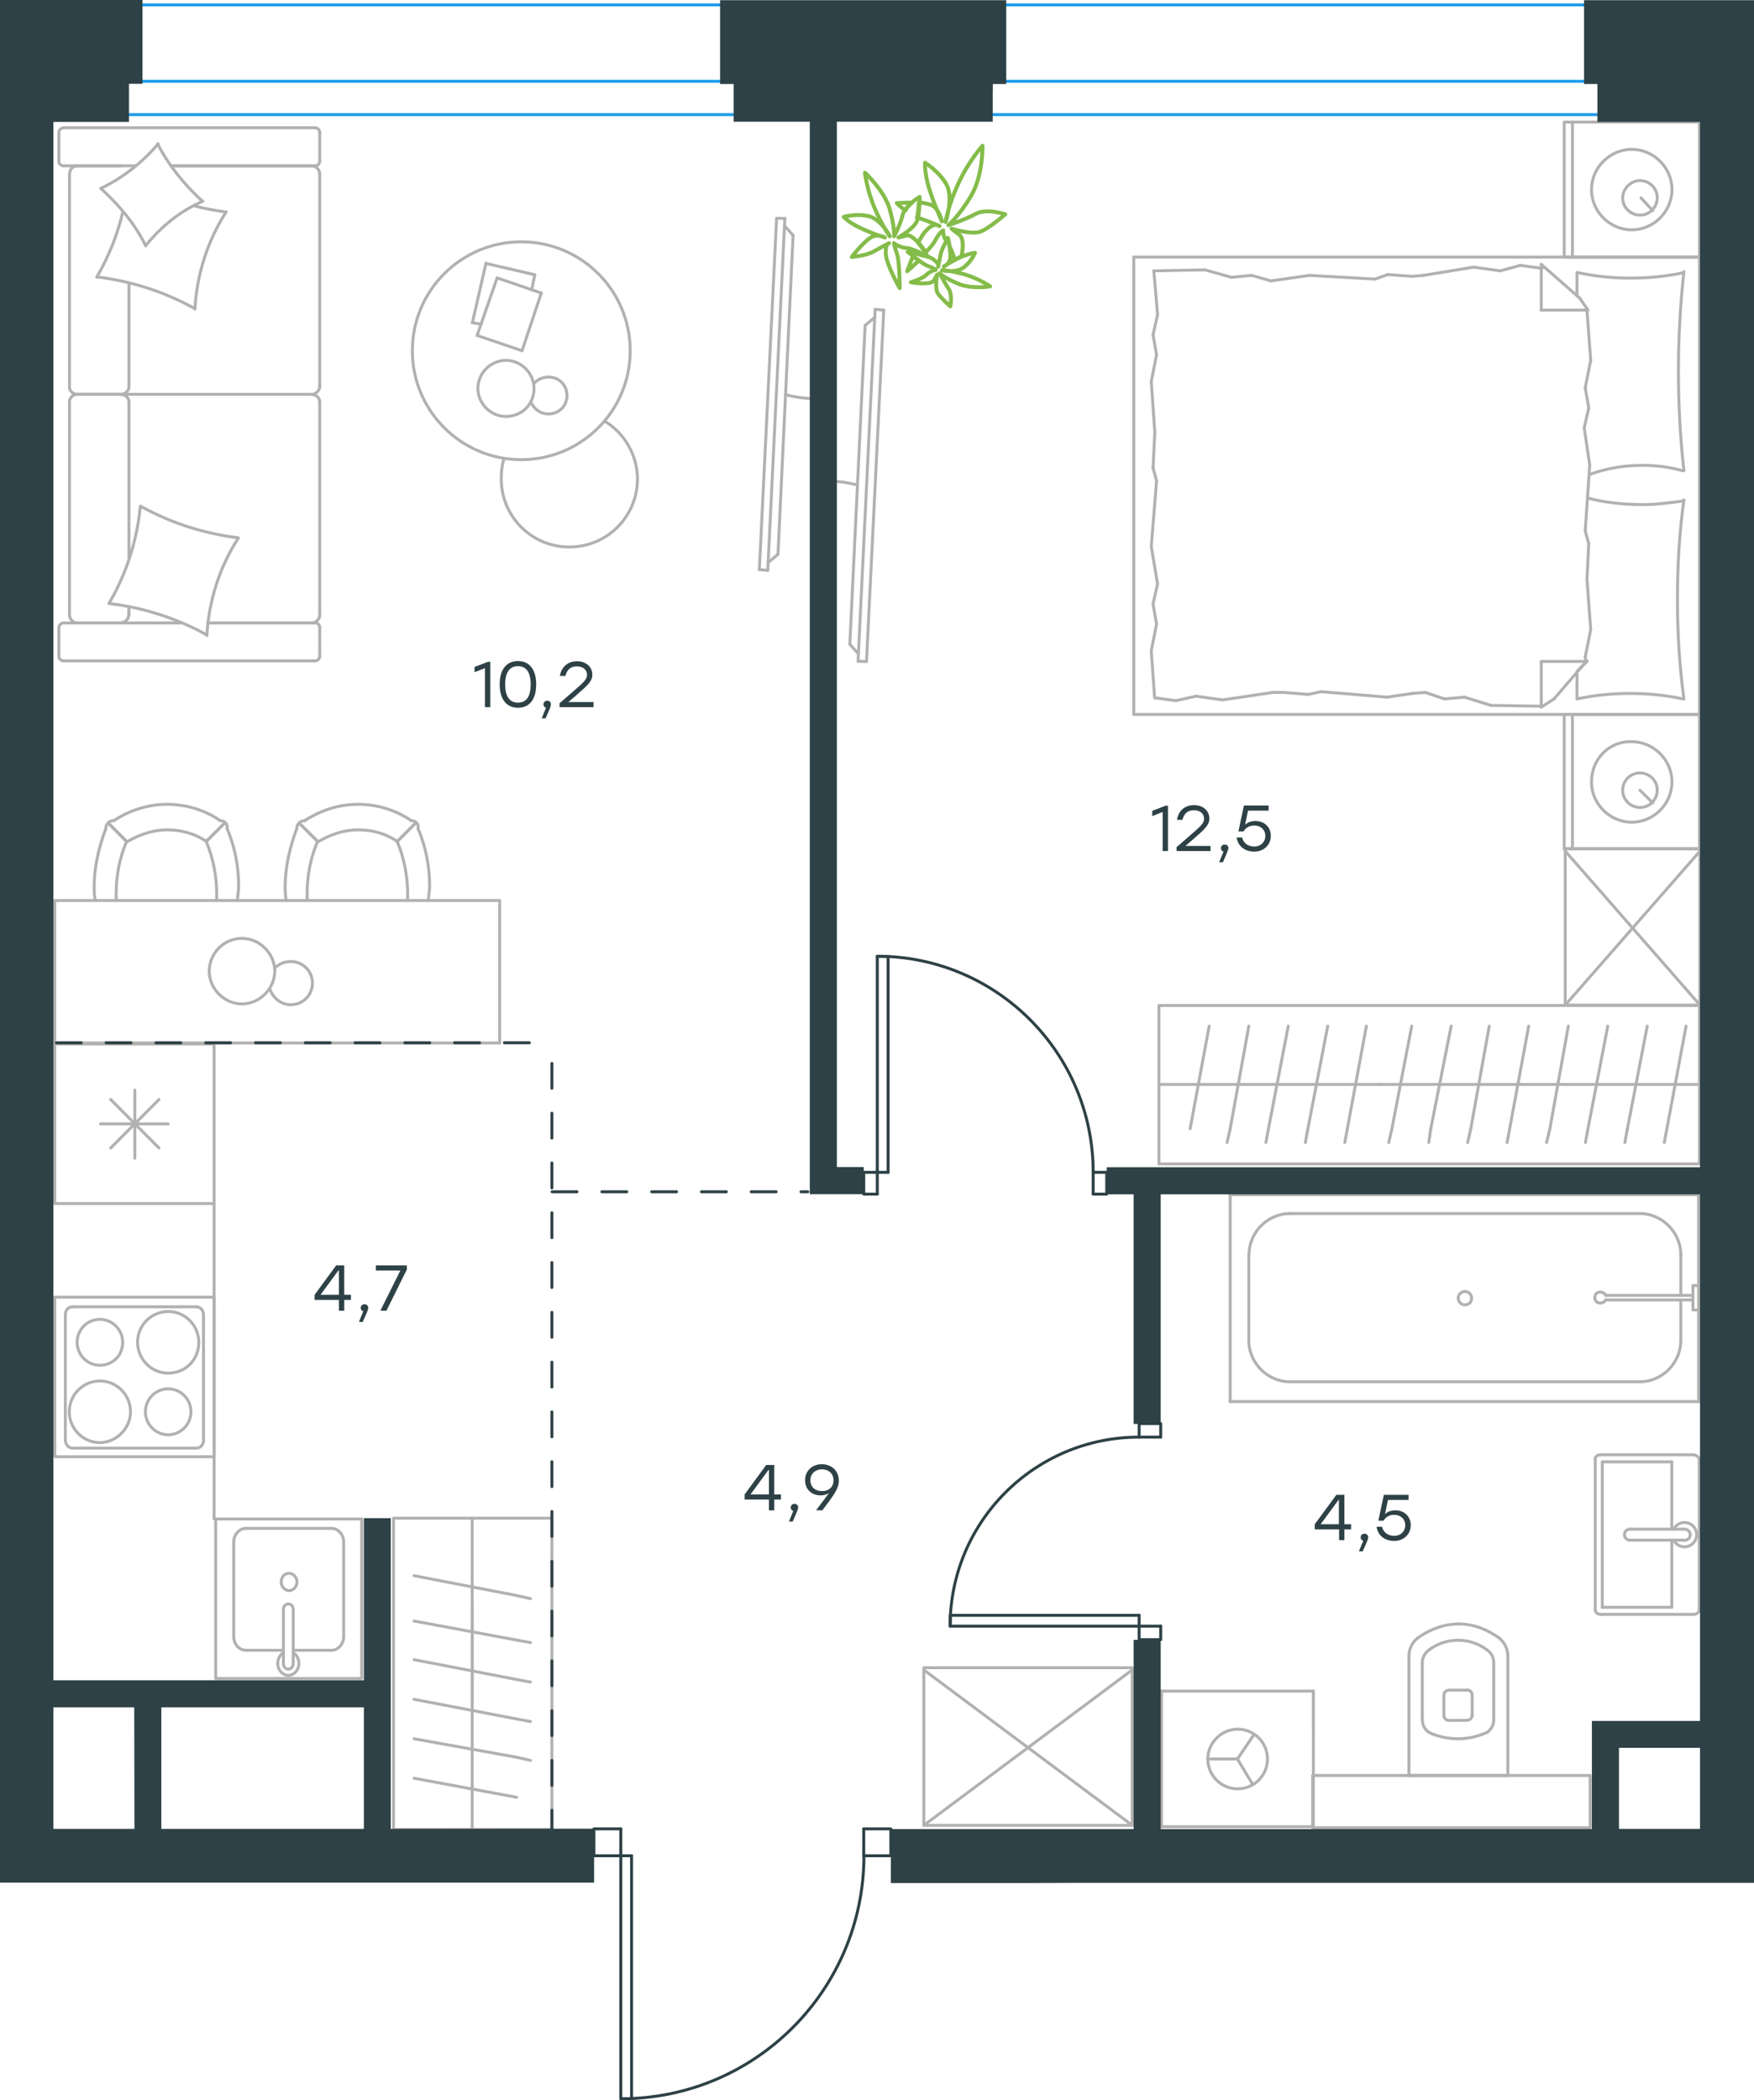 <?xml version="1.0" encoding="utf-8"?>
<!-- Generator: Adobe Illustrator 26.5.0, SVG Export Plug-In . SVG Version: 6.00 Build 0)  -->
<svg version="1.1" id="Слой_1" xmlns="http://www.w3.org/2000/svg" xmlns:xlink="http://www.w3.org/1999/xlink" x="0px" y="0px"
	 viewBox="0 0 893.7 1070" style="enable-background:new 0 0 893.7 1070;" xml:space="preserve">
<style type="text/css">
	.st0{fill:none;stroke:#B2B1B0;stroke-width:1.5;stroke-linecap:round;stroke-linejoin:round;stroke-miterlimit:22.926;}
	.st1{fill:none;stroke:#2D4146;stroke-width:1.5;stroke-linecap:round;stroke-linejoin:round;stroke-miterlimit:10;}
	.st2{enable-background:new    ;}
	.st3{fill:#2D4146;}
	.st4{fill:none;stroke:#1D9CEB;stroke-width:1.5;stroke-linecap:round;stroke-linejoin:round;stroke-miterlimit:22.926;}
	.st5{fill:none;stroke:#2D4146;stroke-width:1.5;stroke-linecap:round;stroke-linejoin:round;stroke-dasharray:12.684,12.684;}
	.st6{fill:none;stroke:#84BC4A;stroke-width:2;stroke-linecap:round;stroke-linejoin:round;stroke-miterlimit:22.926;}
</style>
<g>
	<line class="st0" x1="865.9" y1="364" x2="865.9" y2="432.4"/>
	<line class="st0" x1="797" y1="432.4" x2="797" y2="364"/>
	<line class="st0" x1="797" y1="364" x2="865.9" y2="364"/>
	<line class="st0" x1="865.9" y1="432.4" x2="797" y2="432.4"/>
	<line class="st0" x1="835.6" y1="402.6" x2="842.1" y2="409.1"/>
	<line class="st0" x1="801.2" y1="432.4" x2="801.2" y2="364"/>
	<path class="st0" d="M810.9,398.4c0,11.2,9.3,20.5,20.5,20.5s20.5-9.3,20.5-20.5s-9.3-20.5-20.5-20.5
		C819.8,377.5,810.9,386.8,810.9,398.4z"/>
	<path class="st0" d="M826.8,402.6c0,5.1,4.2,8.8,8.8,8.8c5.1,0,8.8-4.2,8.8-8.8c0-5.1-4.2-8.8-8.8-8.8S826.8,397.5,826.8,402.6z"/>
	<line class="st0" x1="865.9" y1="131" x2="865.9" y2="364"/>
	<line class="st0" x1="803.5" y1="150.7" x2="803.5" y2="138.9"/>
	<line class="st0" x1="808.6" y1="337" x2="785.3" y2="337"/>
	<line class="st0" x1="803.5" y1="342.1" x2="808.6" y2="337"/>
	<line class="st0" x1="577.7" y1="131" x2="865.9" y2="131"/>
	<line class="st0" x1="785.3" y1="360.3" x2="785.3" y2="337"/>
	<line class="st0" x1="865.9" y1="364" x2="577.7" y2="364"/>
	<line class="st0" x1="785.3" y1="134.7" x2="804.9" y2="151.9"/>
	<line class="st0" x1="804.9" y1="151.9" x2="809.1" y2="158"/>
	<line class="st0" x1="803.5" y1="356.1" x2="803.5" y2="342.5"/>
	<line class="st0" x1="808.6" y1="158" x2="785.3" y2="158"/>
	<line class="st0" x1="808.6" y1="336.6" x2="791.8" y2="356.1"/>
	<line class="st0" x1="791.8" y1="356.1" x2="785.3" y2="360.3"/>
	<line class="st0" x1="785.3" y1="134.7" x2="785.3" y2="158"/>
	<line class="st0" x1="587.5" y1="238.4" x2="588.4" y2="220.3"/>
	<line class="st0" x1="589.8" y1="297.5" x2="586.6" y2="278.4"/>
	<line class="st0" x1="589.3" y1="318" x2="587.5" y2="307.7"/>
	<line class="st0" x1="587.5" y1="307.7" x2="589.8" y2="297.5"/>
	<line class="st0" x1="589.3" y1="245" x2="587.5" y2="238.4"/>
	<line class="st0" x1="586.6" y1="278.4" x2="589.3" y2="245"/>
	<line class="st0" x1="588.3" y1="355.6" x2="586.6" y2="331.5"/>
	<line class="st0" x1="586.6" y1="331.5" x2="589.3" y2="318"/>
	<line class="st0" x1="589.8" y1="160.3" x2="587.9" y2="138"/>
	<line class="st0" x1="589.3" y1="180.8" x2="587.5" y2="170.6"/>
	<line class="st0" x1="587.5" y1="170.6" x2="589.8" y2="160.3"/>
	<line class="st0" x1="588.4" y1="220.3" x2="586.6" y2="194.3"/>
	<line class="st0" x1="586.6" y1="194.3" x2="589.3" y2="180.8"/>
	<line class="st0" x1="577.7" y1="131" x2="577.7" y2="364"/>
	<path class="st0" d="M858,239.8c-1.9-16.7-2.8-33.5-2.8-50.7c0-16.7,0.9-33.9,2.8-50.7"/>
	<path class="st0" d="M809.7,241.8c9.3-3.3,17.6-4.7,27.3-4.7c7,0,14,0.9,20.5,2.8"/>
	<path class="st0" d="M858,138.9c-8.8,1.9-18.2,2.8-27,2.8c-9.3,0-18.2-0.9-27-2.8"/>
	<path class="st0" d="M858,255.2c-7,0.9-14,1.9-20.5,1.9c-9.8,0-19.1-0.9-28.4-3.3"/>
	<line class="st0" x1="726.2" y1="352.8" x2="719.7" y2="353.3"/>
	<line class="st0" x1="746.2" y1="355.2" x2="736" y2="356.1"/>
	<line class="st0" x1="736" y1="356.1" x2="726.2" y2="352.8"/>
	<line class="st0" x1="785.3" y1="359.8" x2="759.7" y2="359.4"/>
	<line class="st0" x1="759.7" y1="359.4" x2="746.2" y2="355.2"/>
	<line class="st0" x1="666.6" y1="353.8" x2="654.1" y2="352.8"/>
	<line class="st0" x1="719.7" y1="353.3" x2="706.7" y2="355.2"/>
	<line class="st0" x1="673.1" y1="352.4" x2="666.6" y2="353.8"/>
	<line class="st0" x1="706.7" y1="355.2" x2="673.1" y2="352.4"/>
	<line class="st0" x1="654.1" y1="352.8" x2="648.5" y2="352.8"/>
	<line class="st0" x1="609.4" y1="354.7" x2="599.1" y2="357"/>
	<line class="st0" x1="599.1" y1="357" x2="588.9" y2="355.6"/>
	<line class="st0" x1="648.5" y1="352.8" x2="622.9" y2="356.6"/>
	<line class="st0" x1="622.9" y1="356.6" x2="609.4" y2="354.7"/>
	<line class="st0" x1="647.5" y1="143.1" x2="654.1" y2="142.2"/>
	<line class="st0" x1="627.5" y1="141.3" x2="637.8" y2="140.3"/>
	<line class="st0" x1="637.8" y1="140.3" x2="647.5" y2="143.1"/>
	<line class="st0" x1="587.9" y1="138" x2="614" y2="137.5"/>
	<line class="st0" x1="614" y1="137.5" x2="627.5" y2="141.3"/>
	<line class="st0" x1="707.1" y1="139.9" x2="719.7" y2="140.8"/>
	<line class="st0" x1="654.1" y1="142.2" x2="667.1" y2="140.3"/>
	<line class="st0" x1="700.6" y1="142.2" x2="707.1" y2="139.9"/>
	<line class="st0" x1="667.1" y1="140.3" x2="700.6" y2="142.2"/>
	<line class="st0" x1="719.7" y1="140.8" x2="725.3" y2="140.3"/>
	<line class="st0" x1="784.9" y1="136.6" x2="785.8" y2="136.6"/>
	<line class="st0" x1="764.4" y1="138" x2="774.6" y2="135.2"/>
	<line class="st0" x1="774.6" y1="135.2" x2="784.9" y2="136.6"/>
	<line class="st0" x1="725.3" y1="140.3" x2="750.9" y2="136.1"/>
	<line class="st0" x1="750.9" y1="136.1" x2="764.4" y2="138"/>
	<path class="st0" d="M858,356.1c-2.3-16.7-3.3-33.5-3.3-50.7c0-16.7,0.9-33.9,3.3-50.7"/>
	<path class="st0" d="M803.5,356.1c8.8-1.9,18.2-2.8,27-2.8c9.3,0,18.2,0.9,27,2.8"/>
	<line class="st0" x1="809.5" y1="277" x2="808.6" y2="295.2"/>
	<line class="st0" x1="807.2" y1="218" x2="810" y2="237"/>
	<line class="st0" x1="807.7" y1="197.5" x2="809.5" y2="207.8"/>
	<line class="st0" x1="809.5" y1="207.8" x2="807.2" y2="218"/>
	<line class="st0" x1="807.7" y1="270.5" x2="809.5" y2="277"/>
	<line class="st0" x1="810" y1="237" x2="807.7" y2="270.5"/>
	<line class="st0" x1="808.6" y1="158" x2="810.5" y2="183.6"/>
	<line class="st0" x1="810.5" y1="183.6" x2="807.7" y2="197.5"/>
	<line class="st0" x1="807.7" y1="334.7" x2="808.1" y2="337"/>
	<line class="st0" x1="808.6" y1="295.2" x2="810.5" y2="320.8"/>
	<line class="st0" x1="810.5" y1="320.8" x2="807.7" y2="334.7"/>
	<line class="st0" x1="865.9" y1="62.2" x2="865.9" y2="131"/>
	<line class="st0" x1="797" y1="131" x2="797" y2="62.2"/>
	<line class="st0" x1="797.4" y1="62.2" x2="865.9" y2="62.2"/>
	<line class="st0" x1="865.9" y1="131" x2="797.4" y2="131"/>
	<line class="st0" x1="836.1" y1="100.8" x2="842.1" y2="107.3"/>
	<line class="st0" x1="801.2" y1="131" x2="801.2" y2="62.2"/>
	<path class="st0" d="M810.9,96.6c0,11.2,9.3,20.5,20.5,20.5s20.5-9.3,20.5-20.5s-9.3-20.5-20.5-20.5S810.9,85.5,810.9,96.6z"/>
	<path class="st0" d="M826.8,100.8c0,5.1,4.2,8.8,8.8,8.8c5.1,0,8.8-4.2,8.8-8.8c0-5.1-4.2-8.8-8.8-8.8S826.8,96.1,826.8,100.8z"/>
</g>
<g>
	<line class="st0" x1="65.7" y1="284.5" x2="65.7" y2="204.7"/>
	<line class="st0" x1="162.9" y1="67.5" x2="162.9" y2="82.1"/>
	<line class="st0" x1="162.9" y1="88.6" x2="162.9" y2="197.2"/>
	<line class="st0" x1="92.5" y1="317.4" x2="69.7" y2="317.4"/>
	<line class="st0" x1="158.8" y1="317.4" x2="105.8" y2="317.4"/>
	<line class="st0" x1="158.8" y1="84.5" x2="87.1" y2="84.5"/>
	<line class="st0" x1="61.9" y1="200.9" x2="39.2" y2="200.9"/>
	<line class="st0" x1="65.7" y1="197.2" x2="65.7" y2="144.3"/>
	<line class="st0" x1="30" y1="334.3" x2="30" y2="319.7"/>
	<line class="st0" x1="39.2" y1="200.9" x2="61.9" y2="200.9"/>
	<line class="st0" x1="35.4" y1="88.6" x2="35.4" y2="197.2"/>
	<line class="st0" x1="87.1" y1="84.5" x2="160.5" y2="84.5"/>
	<line class="st0" x1="162.9" y1="204.7" x2="162.9" y2="313.3"/>
	<line class="st0" x1="162.9" y1="319.7" x2="162.9" y2="334.3"/>
	<line class="st0" x1="65.7" y1="313.3" x2="65.7" y2="309.2"/>
	<line class="st0" x1="32.7" y1="317.4" x2="92.5" y2="317.4"/>
	<line class="st0" x1="65.7" y1="313.3" x2="65.7" y2="309.2"/>
	<line class="st0" x1="39.2" y1="317.4" x2="61.9" y2="317.4"/>
	<line class="st0" x1="39.2" y1="200.9" x2="61.9" y2="200.9"/>
	<line class="st0" x1="35.4" y1="204.7" x2="35.4" y2="313.3"/>
	<line class="st0" x1="105.8" y1="317.4" x2="160.5" y2="317.4"/>
	<line class="st0" x1="32.7" y1="65.1" x2="160.5" y2="65.1"/>
	<line class="st0" x1="30" y1="82.1" x2="30" y2="67.5"/>
	<line class="st0" x1="69.3" y1="84.5" x2="32.7" y2="84.5"/>
	<line class="st0" x1="61.9" y1="200.9" x2="158.8" y2="200.9"/>
	<line class="st0" x1="61.9" y1="84.5" x2="39.2" y2="84.5"/>
	<path class="st0" d="M32.7,317.4c-1.9,0-2.7,1.4-2.7,2.4"/>
	<path class="st0" d="M160.5,84.5c1.7,0,2.4-1.4,2.4-2.4"/>
	<path class="st0" d="M30,82.1c0,1.7,1.4,2.4,2.4,2.4"/>
	<path class="st0" d="M65.7,204.7c0-1.9-1.7-3.7-4.1-3.7"/>
	<path class="st0" d="M39.2,84.5c-1.9,0-3.7,1.7-3.7,4.1"/>
	<path class="st0" d="M35.4,313.3c0,2,1.7,4.1,4.1,4.1"/>
	<path class="st0" d="M162.9,204.7c0-1.9-1.7-3.7-4.1-3.7"/>
	<path class="st0" d="M39.5,200.9c-2,0-4.1,1.6-4.1,3.7"/>
	<path class="st0" d="M158.8,200.9c2,0,4.1-1.7,4.1-4.1"/>
	<path class="st0" d="M30,334.3c0,1.7,1.4,2.4,2.4,2.4h128.1c1.7,0,2.4-1.4,2.4-2.4"/>
	<path class="st0" d="M35.4,197.2c0,1.9,1.7,3.7,4.1,3.7"/>
	<path class="st0" d="M162.9,67.5c0-1.7-1.4-2.4-2.4-2.4"/>
	<path class="st0" d="M158.8,317.4c2,0,4.1-1.7,4.1-4.1"/>
	<path class="st0" d="M162.9,319.7c0-1.7-1.4-2.4-2.4-2.4"/>
	<path class="st0" d="M162.9,88.6c0-2-1.7-4.1-4.1-4.1"/>
	<path class="st0" d="M61.1,317.4c2.3,0,4.5-1.7,4.5-4.1"/>
	<path class="st0" d="M61.6,200.9c2,0,4.1-1.6,4.1-3.7"/>
	<path class="st0" d="M32.7,65.1c-1.9,0-2.7,1.4-2.7,2.4"/>
	<path class="st0" d="M71.8,258c15.3,8.5,32.3,13.9,49.6,16"/>
	<path class="st0" d="M80.3,73.3c5.8,11.2,13.6,20.7,22.8,29.2"/>
	<path class="st0" d="M103.4,102.5c-11.2,4.8-21.4,12.9-29.2,22.7"/>
	<path class="st0" d="M121.4,274.2c-9.5,14.6-15,31.9-16,49.6"/>
	<path class="st0" d="M99,157.1c-15.3-8.5-32.3-13.9-49.6-16"/>
	<path class="st0" d="M49.3,141.2c6.1-10.5,10.5-21.4,13.3-33.3"/>
	<path class="st0" d="M115.3,107.9c-9.5,14.6-15,31.9-16,49.6"/>
	<path class="st0" d="M105.4,323.5c-15.3-8.5-32.3-13.9-49.6-16"/>
	<path class="st0" d="M55.5,307.5c8.8-14.9,14.3-31.9,16-49.6"/>
	<path class="st0" d="M74.2,125.2C68.8,114,60.6,104.5,51.4,96"/>
	<path class="st0" d="M99,104.9c5.1,1.4,10.9,2.4,16,3.1"/>
	<path class="st0" d="M51.4,96c11.2-5.4,21.1-13.2,29.2-22.7"/>
</g>
<g>
	<line class="st0" x1="247.6" y1="134.2" x2="272.5" y2="140"/>
	<line class="st0" x1="272.5" y1="140" x2="270.9" y2="147.7"/>
	<line class="st0" x1="245.2" y1="165.2" x2="240.7" y2="164.4"/>
	<line class="st0" x1="240.7" y1="164.4" x2="247.6" y2="134.2"/>
	<line class="st0" x1="253.3" y1="141.6" x2="275.8" y2="149.3"/>
	<line class="st0" x1="275.8" y1="149.3" x2="266" y2="178.7"/>
	<line class="st0" x1="266" y1="178.7" x2="243.1" y2="170.9"/>
	<line class="st0" x1="243.1" y1="170.9" x2="253.3" y2="141.6"/>
	<ellipse class="st0" cx="265.6" cy="178.7" rx="55.5" ry="55.5"/>
	<path class="st0" d="M272.1,197.9c0-7.7-6.5-14.3-14.3-14.3s-14.3,6.5-14.3,14.3c0,7.7,6.5,14.3,14.3,14.3
		C266,212.1,272.1,206,272.1,197.9z"/>
	<path class="st0" d="M272.1,195.4c1.6-2,4.5-3.3,7.4-3.3c5.3,0,9.4,4.1,9.4,9.4c0,5.3-4.1,9.4-9.4,9.4c-4.1,0-7.4-2.4-9-6.1"/>
	<path class="st0" d="M308.1,214.6c10.2,6.1,16.7,17.5,16.7,29.4c0,19.2-15.5,34.7-34.7,34.7s-34.7-15.5-34.7-34.7
		c0-3.4,0.3-6.8,1.4-10.2"/>
</g>
<g>
	<path class="st0" d="M400.2,201.1c4.7,1.2,9.5,1.9,14.1,2"/>
	<line class="st0" x1="391.2" y1="290.6" x2="399.9" y2="111.3"/>
	<line class="st0" x1="395.7" y1="111.2" x2="386.9" y2="290.2"/>
	<line class="st0" x1="386.9" y1="290.2" x2="391.2" y2="290.6"/>
	<line class="st0" x1="404.1" y1="119.9" x2="396.4" y2="282.4"/>
	<line class="st0" x1="399.9" y1="115.2" x2="404.1" y2="119.9"/>
	<line class="st0" x1="396.4" y1="282.4" x2="391.3" y2="286.7"/>
	<line class="st0" x1="395.7" y1="111.2" x2="399.9" y2="111.3"/>
</g>
<g>
	<line class="st0" x1="109.1" y1="531.9" x2="109.1" y2="613.2"/>
	<line class="st0" x1="68.7" y1="555.4" x2="68.7" y2="590.1"/>
	<line class="st0" x1="56.4" y1="584.9" x2="81" y2="560.2"/>
	<line class="st0" x1="56.4" y1="560.2" x2="81" y2="584.9"/>
	<line class="st0" x1="51.2" y1="572.6" x2="85.7" y2="572.6"/>
	<line class="st0" x1="109.1" y1="613.2" x2="27.9" y2="613.2"/>
	<line class="st0" x1="27.9" y1="531.9" x2="27.9" y2="613.2"/>
	<line class="st0" x1="109.1" y1="531.9" x2="27.9" y2="531.9"/>
</g>
<g>
	<rect x="109.9" y="773.9" class="st0" width="74.4" height="81.3"/>
	<line class="st0" x1="144.4" y1="820" x2="144.4" y2="847.2"/>
	<line class="st0" x1="149.4" y1="840.8" x2="169" y2="840.8"/>
	<line class="st0" x1="169" y1="778.7" x2="125.2" y2="778.7"/>
	<line class="st0" x1="125.2" y1="840.8" x2="144.4" y2="840.8"/>
	<line class="st0" x1="119.1" y1="785.5" x2="119.1" y2="834"/>
	<line class="st0" x1="149.4" y1="847.2" x2="149.4" y2="820"/>
	<line class="st0" x1="175.1" y1="834" x2="175.1" y2="785.5"/>
	<path class="st0" d="M144.4,820L144.4,820c0-1.6,1.1-2.8,2.5-2.8s2.5,1.2,2.5,2.8"/>
	<path class="st0" d="M175.1,834c0,3.6-2.9,6.8-6.1,6.8"/>
	<path class="st0" d="M149.4,842c1.8,1.2,2.9,3.2,2.9,5.6c0,3.2-2.5,6-5.4,6s-5.4-2.8-5.4-6c0-2.4,1.1-4.4,2.9-5.6"/>
	<path class="st0" d="M119.1,785.5c0-3.6,2.9-6.8,6.1-6.8"/>
	<path class="st0" d="M125.2,840.8c-3.3,0-6.1-3.2-6.1-6.8"/>
	<path class="st0" d="M169,778.7c3.3,0,6.1,3.2,6.1,6.8"/>
	<path class="st0" d="M149.4,847.2v0.4c0,1.6-1.1,2.8-2.5,2.8s-2.5-1.2-2.5-2.8v-0.4"/>
	<path class="st0" d="M143.3,806c0,2.4,1.8,4.4,4,4.4s4-2,4-4.4s-1.8-4.4-4-4.4C144.8,801.6,143.3,803.6,143.3,806z"/>
</g>
<g>
	<path class="st0" d="M62.5,683.9c0-6.4-5.2-11.7-11.6-11.7c-6.4,0-11.6,5.2-11.6,11.7c0,6.4,5.2,11.7,11.6,11.7
		S62.5,690.8,62.5,683.9z"/>
	<path class="st0" d="M66.5,719.3c0-8.4-6.8-15.7-15.6-15.7c-8.4,0-15.6,6.8-15.6,15.7c0,8.4,6.8,15.7,15.6,15.7
		C59.3,735,66.5,727.7,66.5,719.3z"/>
	<path class="st0" d="M97.3,719.3c0-6.4-5.2-11.7-11.6-11.7c-6.4,0-11.6,5.2-11.6,11.7c0,6.4,5.2,11.7,11.6,11.7
		S97.3,725.7,97.3,719.3z"/>
	<path class="st0" d="M101.3,683.9c0-8.4-6.8-15.7-15.6-15.7c-8.4,0-15.6,6.8-15.6,15.7c0,8.4,6.8,15.7,15.6,15.7
		S101.3,692.8,101.3,683.9z"/>
	<line class="st0" x1="33.3" y1="733.8" x2="33.3" y2="669.8"/>
	<line class="st0" x1="100.1" y1="737.8" x2="36.9" y2="737.8"/>
	<line class="st0" x1="103.7" y1="669.8" x2="103.7" y2="733.8"/>
	<line class="st0" x1="36.9" y1="665.8" x2="100.1" y2="665.8"/>
	<path class="st0" d="M103.7,733.8L103.7,733.8c0,2.4-1.6,4-3.6,4"/>
	<path class="st0" d="M33.3,669.8L33.3,669.8c0-2.4,1.6-4,3.6-4"/>
	<path class="st0" d="M36.9,737.8L36.9,737.8c-2,0-3.6-2-3.6-4"/>
	<path class="st0" d="M100.1,665.8L100.1,665.8c2,0,3.6,2,3.6,4"/>
	<rect x="27.9" y="660.9" class="st0" width="81.2" height="81.3"/>
</g>
<line class="st0" x1="109.1" y1="613.2" x2="109.1" y2="773.9"/>
<g>
	<rect x="27.9" y="458.8" class="st0" width="226.7" height="72.6"/>
	<path class="st0" d="M105.1,428.7c-5.9-4.1-13-5.9-20-5.9c-7.1,0-14.1,2.4-20,5.9"/>
	<path class="st0" d="M121,458.8c0-2.4,0.6-4.7,0.6-7.1c0-10-1.8-20-5.9-29.5"/>
	<path class="st0" d="M53.9,422.2c-3.5,9.4-5.9,19.4-5.9,29.5c0,2.4,0,4.7,0.6,7.1"/>
	<path class="st0" d="M110.4,458.8c0-1.2,0-2.4,0-3.5c0-8.8-1.8-18.3-5.3-26.5"/>
	<path class="st0" d="M64.5,428.7c-3.5,8.3-5.3,17.1-5.3,26.5c0,1.2,0,2.4,0,3.5"/>
	<path class="st0" d="M112.2,418.1c-7.7-5.3-17.1-8.3-27.1-8.3c-9.4,0-18.8,2.9-27.1,8.3"/>
	<line class="st0" x1="105.1" y1="428.7" x2="114.5" y2="419.3"/>
	<line class="st0" x1="64.5" y1="428.7" x2="55.1" y2="419.3"/>
	<line class="st0" x1="105.1" y1="428.7" x2="114.5" y2="419.3"/>
	<line class="st0" x1="64.5" y1="428.7" x2="55.1" y2="419.3"/>
	<path class="st0" d="M58,418.1c-2.4,0-4.1,1.8-4.1,4.1"/>
	<path class="st0" d="M115.7,422.2c0.5-2.4-1.2-4.1-3.5-4.1"/>
	<path class="st0" d="M202.4,428.7c-5.9-4.1-13-5.9-20-5.9c-7.1,0-14.1,2.4-20,5.9"/>
	<path class="st0" d="M218.3,458.8c0-2.4,0.6-4.7,0.6-7.1c0-10-1.8-20-5.9-29.5"/>
	<path class="st0" d="M151.2,422.2c-3.5,9.4-5.9,19.4-5.9,29.5c0,2.4,0,4.7,0.6,7.1"/>
	<path class="st0" d="M207.7,458.8c0-1.2,0-2.4,0-3.5c0-8.8-1.8-18.3-5.3-26.5"/>
	<path class="st0" d="M161.8,428.7c-3.5,8.3-5.3,17.1-5.3,26.5c0,1.2,0,2.4,0,3.5"/>
	<path class="st0" d="M209.5,418.1c-7.7-5.3-17.1-8.3-27.1-8.3c-9.4,0-18.8,2.9-27.1,8.3"/>
	<line class="st0" x1="202.4" y1="428.7" x2="211.8" y2="419.3"/>
	<line class="st0" x1="161.8" y1="428.7" x2="152.4" y2="419.3"/>
	<line class="st0" x1="202.4" y1="428.7" x2="211.8" y2="419.3"/>
	<line class="st0" x1="161.8" y1="428.7" x2="152.4" y2="419.3"/>
	<path class="st0" d="M155.3,418.1c-2.4,0-4.1,1.8-4.1,4.1"/>
	<path class="st0" d="M213,422.2c0.5-2.4-1.2-4.1-3.5-4.1"/>
	<path class="st0" d="M106.6,494.8c0,9,7.7,16.7,16.7,16.7s16.7-7.8,16.7-16.7c0-9-7.7-16.7-16.7-16.7
		C113.9,478.1,106.6,485.9,106.6,494.8z"/>
	<path class="st0" d="M140,493.2c2-2,4.9-3.3,8.2-3.3c6.1,0,11,4.9,11,11s-4.9,11-11,11c-4.9,0-9-3.3-10.6-7.8"/>
</g>
<g>
	<line class="st0" x1="816.4" y1="744.8" x2="851.8" y2="744.8"/>
	<line class="st0" x1="851.8" y1="744.8" x2="851.8" y2="779.1"/>
	<line class="st0" x1="851.8" y1="784.7" x2="851.8" y2="818.9"/>
	<line class="st0" x1="816.4" y1="818.9" x2="816.4" y2="744.8"/>
	<line class="st0" x1="851.8" y1="818.9" x2="816.4" y2="818.9"/>
	<line class="st0" x1="865.8" y1="820.1" x2="865.8" y2="743.7"/>
	<line class="st0" x1="815.5" y1="822.5" x2="863" y2="822.5"/>
	<line class="st0" x1="812.8" y1="743.7" x2="812.8" y2="820.1"/>
	<line class="st0" x1="863" y1="741.2" x2="815.5" y2="741.2"/>
	<path class="st0" d="M815.5,741.2c-1.7,0-2.8,1-2.8,2.4"/>
	<path class="st0" d="M812.8,820.1c0,1.4,1.1,2.4,2.8,2.4"/>
	<path class="st0" d="M863,822.5c1.7,0,2.8-1,2.8-2.4"/>
	<path class="st0" d="M865.8,743.7c0-1-1.1-2.4-2.8-2.4"/>
	<line class="st0" x1="830.5" y1="784.7" x2="857.9" y2="784.7"/>
	<line class="st0" x1="857.9" y1="779.1" x2="830.5" y2="779.1"/>
	<path class="st0" d="M830.5,784.7L830.5,784.7c-1.6,0-2.8-1.2-2.8-2.8s1.2-2.8,2.8-2.8l0,0"/>
	<path class="st0" d="M852.8,779.1c1-2.1,3.2-3.4,5.5-3.4c3.4,0,6.2,2.8,6.2,6.2s-2.8,6.2-6.2,6.2c-2.3,0-4.5-1.3-5.5-3.4"/>
	<path class="st0" d="M857.9,779.1c0.1,0,0.3,0,0.4,0c1.6,0,2.9,1.3,2.9,2.8c0,1.6-1.3,2.9-2.9,2.9c-0.1,0-0.3,0-0.4,0"/>
</g>
<g>
	<line class="st0" x1="717.5" y1="904.6" x2="768.3" y2="904.6"/>
	<g>
		<line class="st0" x1="717.9" y1="844" x2="717.9" y2="904.6"/>
		<line class="st0" x1="761.1" y1="876" x2="761.1" y2="847.3"/>
		<line class="st0" x1="724.7" y1="847.3" x2="724.7" y2="876"/>
		<line class="st0" x1="750.1" y1="874.3" x2="750.1" y2="863.8"/>
		<line class="st0" x1="735.7" y1="863.8" x2="735.7" y2="874.3"/>
		<line class="st0" x1="738.5" y1="876.5" x2="747.3" y2="876.5"/>
		<line class="st0" x1="768.3" y1="904.6" x2="768.3" y2="844"/>
		<line class="st0" x1="747.3" y1="861.1" x2="738.5" y2="861.1"/>
		<path class="st0" d="M763.9,834.6c-6.1-4.4-13.2-7.2-20.4-7.2c0,0,0,0-0.6,0"/>
		<path class="st0" d="M747.3,876.5c1.7,0,2.8-1.1,2.8-2.8"/>
		<path class="st0" d="M757.8,882.6c2.2-1.7,3.3-3.9,3.3-6.6"/>
		<path class="st0" d="M750.1,863.8c0-1.7-1.1-2.8-2.8-2.8"/>
		<path class="st0" d="M757.8,840.7c-4.4-3.3-9.4-5-14.9-5"/>
		<path class="st0" d="M738.5,861.1c-1.7,0-2.8,1.1-2.8,2.8"/>
		<path class="st0" d="M735.7,873.8c0,1.7,1.1,2.8,2.8,2.8"/>
		<path class="st0" d="M724.7,876c0,2.8,1.1,5,3.3,6.6"/>
		<path class="st0" d="M728,882.6c4.4,2.2,9.9,3.3,14.9,3.3s9.9-1.1,14.9-3.3"/>
		<path class="st0" d="M728,840.7c-2.2,1.7-3.3,3.9-3.3,6.6"/>
		<path class="st0" d="M743.3,827.4L743.3,827.4c-7.7,0-14.9,2.8-21,7.2"/>
		<path class="st0" d="M768.3,844c0-3.9-1.7-7.2-4.4-9.4"/>
		<path class="st0" d="M722.3,834.6c-2.8,2.2-4.4,5.5-4.4,9.4"/>
		<path class="st0" d="M742.9,835.7L742.9,835.7c-5.5,0-10.5,1.7-14.9,5"/>
		<path class="st0" d="M761.1,847.3c0-2.8-1.1-5-3.3-6.6"/>
	</g>
	<rect x="668.8" y="904.6" class="st0" width="141.4" height="26.6"/>
</g>
<g>
	<line class="st0" x1="856.4" y1="663.1" x2="856.4" y2="683.1"/>
	<line class="st0" x1="856.4" y1="639.2" x2="856.4" y2="660"/>
	<line class="st0" x1="835.6" y1="704" x2="657.2" y2="704"/>
	<line class="st0" x1="636.3" y1="683.1" x2="636.3" y2="639.2"/>
	<line class="st0" x1="626.8" y1="608.7" x2="865.5" y2="608.7"/>
	<line class="st0" x1="626.8" y1="714.1" x2="626.8" y2="608.7"/>
	<line class="st0" x1="657.2" y1="618.3" x2="835.6" y2="618.3"/>
	<line class="st0" x1="865.5" y1="714.1" x2="626.8" y2="714.1"/>
	<line class="st0" x1="865.5" y1="608.7" x2="865.5" y2="714.1"/>
	<path class="st0" d="M636.3,683.1c0,11.3,9.6,20.9,20.8,20.9"/>
	<path class="st0" d="M856.4,639.2c0-11.3-9.6-20.9-20.8-20.9"/>
	<path class="st0" d="M657.2,618.3c-11.3,0-20.8,9.6-20.8,20.9"/>
	<path class="st0" d="M835.6,704c11.3,0,20.8-9.6,20.8-20.9"/>
	<line class="st0" x1="865.5" y1="707.9" x2="865.5" y2="710.7"/>
	<line class="st0" x1="862.6" y1="662.3" x2="818.2" y2="662.3"/>
	<line class="st0" x1="818.2" y1="660" x2="862.6" y2="660"/>
	<line class="st0" x1="865.5" y1="655" x2="865.5" y2="667.4"/>
	<line class="st0" x1="865.5" y1="667.4" x2="862.6" y2="667.4"/>
	<line class="st0" x1="862.6" y1="667.4" x2="862.6" y2="655"/>
	<line class="st0" x1="862.6" y1="655" x2="865.5" y2="655"/>
	<path class="st0" d="M818.2,660c-0.6-1.1-1.7-1.7-2.8-1.7c-1.7,0-2.8,1.1-2.8,2.8s1.1,2.8,2.8,2.8c1.1,0,2.3-0.6,2.8-1.7"/>
	<path class="st0" d="M749.8,661.4c0-1.9-1.5-3.4-3.4-3.4s-3.4,1.6-3.4,3.4c0,1.9,1.5,3.4,3.4,3.4
		C748.6,664.8,749.8,663.3,749.8,661.4z"/>
</g>
<g>
	<line class="st1" x1="321.8" y1="945.5" x2="316.3" y2="945.5"/>
	<line class="st1" x1="316.3" y1="931.8" x2="316.3" y2="945.5"/>
	<line class="st1" x1="440.1" y1="945.5" x2="440.1" y2="931.8"/>
	<polyline class="st1" points="321.8,945.5 321.8,1069.3 316.3,1069.3 316.3,945.5 	"/>
	<polyline class="st1" points="316.3,945.5 302.6,945.5 302.6,931.8 316.3,931.8 	"/>
	<polyline class="st1" points="440.1,945.5 453.9,945.5 453.9,931.8 440.1,931.8 	"/>
	<path class="st1" d="M316.4,1069.3c68.4,0,123.8-55.5,123.8-123.9"/>
	<line class="st1" x1="580.4" y1="823" x2="580.4" y2="828.5"/>
	<line class="st1" x1="591.4" y1="828.5" x2="580.4" y2="828.5"/>
	<line class="st1" x1="580.4" y1="732.2" x2="591.4" y2="732.2"/>
	<polyline class="st1" points="580.4,823 484.2,823 484.2,828.5 580.4,828.5 	"/>
	<polyline class="st1" points="580.4,828.5 580.4,835.4 591.4,835.4 591.4,828.5 	"/>
	<polyline class="st1" points="580.4,732.2 580.4,725.3 591.4,725.3 591.4,732.2 	"/>
	<path class="st1" d="M580.4,732.2c-53.2,0-96.3,43.1-96.3,96.3"/>
	<line class="st1" x1="452.5" y1="597.3" x2="447" y2="597.3"/>
	<line class="st1" x1="447" y1="608.4" x2="447" y2="597.3"/>
	<line class="st1" x1="557" y1="597.3" x2="557" y2="608.4"/>
	<polyline class="st1" points="452.5,597.3 452.5,487.3 447,487.3 447,597.3 	"/>
	<polyline class="st1" points="447,597.3 440.1,597.3 440.1,608.4 447,608.4 	"/>
	<polyline class="st1" points="557,597.3 563.9,597.3 563.9,608.4 557,608.4 	"/>
	<path class="st1" d="M557,597.3c0-60.8-49.3-110.1-110-110.1"/>
</g>
<g>
	<rect x="470.7" y="849.7" class="st0" width="106.2" height="80.3"/>
	<line class="st0" x1="470.7" y1="930" x2="576.9" y2="850.8"/>
	<line class="st0" x1="470.7" y1="850.8" x2="576.9" y2="930"/>
</g>
<g>
	<rect x="797.5" y="432.5" class="st0" width="68.6" height="79.6"/>
	<line class="st0" x1="797.5" y1="512.1" x2="866.2" y2="433.6"/>
	<line class="st0" x1="797.5" y1="433.6" x2="866.2" y2="512.1"/>
</g>
<g class="st2">
	<path class="st3" d="M688.4,779.2H685v5.5h-2.7v-5.5h-12.4v-2.6l11-15h4.1v15h3.4V779.2z M682.2,776.6v-12.4H682l-9.1,12.4
		L682.2,776.6z"/>
	<path class="st3" d="M694.3,790.4h-1.9l2.2-5.4c-0.8-0.2-1.3-0.9-1.3-1.7c0-1.1,0.8-1.9,1.9-1.9c0.8,0,1.9,0.4,1.9,1.9
		C697.1,783.9,697,784.6,694.3,790.4z"/>
	<path class="st3" d="M718.8,777.1c0,4.7-3.7,8-8.4,8c-4.4,0-8.3-2.4-9-7.2h2.8c0.7,3,3.1,4.6,6.2,4.6c3.3,0,5.6-2.3,5.6-5.4
		c0-3.2-2.4-5.3-5.6-5.3c-2.6,0-4.4,1.2-5.5,3h-2.6l2.8-13.2h12.6v2.6h-10.5l-1.5,7.2c1.3-1.2,3-1.9,5.3-1.9
		C715.3,769.5,718.8,772.4,718.8,777.1z"/>
</g>
<g class="st2">
	<path class="st3" d="M397.9,764h-3.4v5.5h-2.7V764h-12.4v-2.6l11-15h4.1v15h3.4V764z M391.8,761.4V749h-0.3l-9.1,12.4L391.8,761.4z
		"/>
	<path class="st3" d="M403.9,775.2h-1.9l2.2-5.4c-0.8-0.2-1.3-0.9-1.3-1.7c0-1.1,0.8-1.9,1.9-1.9c0.8,0,1.9,0.4,1.9,1.9
		C406.6,768.7,406.5,769.4,403.9,775.2z"/>
	<path class="st3" d="M427.4,754.4c0,4-2.4,7.2-8.4,15.1h-3.2l6.6-8.8c-1.2,0.7-2.6,1.2-4.3,1.2c-4.1,0-7.9-2.7-7.9-7.7
		c0-5,3.8-8.2,8.6-8.2C423.5,746.1,427.4,749.1,427.4,754.4z M424.7,754.2c0-3.5-2.6-5.6-5.9-5.6c-3.3,0-5.9,2.2-5.9,5.6
		c0,3.5,2.6,5.5,5.8,5.5C422.2,759.8,424.7,757.7,424.7,754.2z"/>
</g>
<g class="st2">
	<path class="st3" d="M178.8,662.3h-3.4v5.5h-2.7v-5.5h-12.4v-2.6l11-15h4.1v15h3.4V662.3z M172.7,659.7v-12.4h-0.3l-9.1,12.4
		L172.7,659.7z"/>
	<path class="st3" d="M184.8,673.5h-1.9l2.2-5.4c-0.8-0.2-1.3-0.9-1.3-1.7c0-1.1,0.8-1.9,1.9-1.9c0.8,0,1.9,0.4,1.9,1.9
		C187.6,667,187.5,667.7,184.8,673.5z"/>
	<path class="st3" d="M207.3,644.7v2.1l-10.4,21h-3.1l10.2-20.5h-12.5v-2.6H207.3z"/>
</g>
<g class="st2">
	<path class="st3" d="M249.8,337.2v23.1h-2.7v-19.9l-5.3,2.1v-2.7l6.8-2.6H249.8z"/>
	<path class="st3" d="M273.2,348.7c0,7.6-3.4,11.9-9.3,11.9c-5.8,0-9.3-4.3-9.3-11.9s3.5-11.9,9.3-11.9
		C269.8,336.8,273.2,341.2,273.2,348.7z M270.4,348.7c0-6.6-2.6-9.3-6.5-9.3c-3.9,0-6.5,2.7-6.5,9.3c0,6.6,2.6,9.3,6.5,9.3
		C267.8,358,270.4,355.4,270.4,348.7z"/>
	<path class="st3" d="M278,366H276l2.2-5.4c-0.8-0.2-1.3-0.9-1.3-1.7c0-1.1,0.8-1.9,1.9-1.9c0.8,0,1.9,0.4,1.9,1.9
		C280.7,359.4,280.6,360.2,278,366z"/>
	<path class="st3" d="M302.4,360.3h-17.3v-2l6.7-5.8c5.6-4.9,7.3-6.3,7.3-8.7c0-2.5-2-4.3-5.2-4.3c-3.3,0-5.1,1.9-5.8,4.9h-2.8
		c0.7-4.6,4-7.5,8.7-7.5c4.7,0,7.8,3,7.8,6.8c0,3.4-2.4,5.5-7.8,10.2l-4.4,3.8h12.8V360.3z"/>
</g>
<g class="st2">
	<path class="st3" d="M595.1,410.5v23.1h-2.7v-19.9l-5.3,2.1v-2.7l6.8-2.6H595.1z"/>
	<path class="st3" d="M616.8,433.6h-17.3v-2l6.7-5.8c5.6-4.9,7.3-6.3,7.3-8.7c0-2.5-2-4.3-5.2-4.3c-3.3,0-5.1,1.9-5.8,4.9h-2.8
		c0.7-4.6,4-7.5,8.7-7.5c4.7,0,7.8,3,7.8,6.8c0,3.4-2.4,5.5-7.8,10.2l-4.4,3.8h12.8V433.6z"/>
	<path class="st3" d="M623.1,439.3h-1.9l2.2-5.4c-0.8-0.2-1.3-0.9-1.3-1.7c0-1.1,0.8-1.9,1.9-1.9c0.8,0,1.9,0.4,1.9,1.9
		C625.8,432.7,625.7,433.4,623.1,439.3z"/>
	<path class="st3" d="M647.5,425.9c0,4.7-3.7,8-8.4,8c-4.4,0-8.3-2.4-9-7.2h2.8c0.7,3,3.1,4.6,6.2,4.6c3.3,0,5.6-2.3,5.6-5.4
		c0-3.2-2.4-5.3-5.6-5.3c-2.6,0-4.4,1.2-5.5,3H631l2.8-13.2h12.6v2.6h-10.5l-1.5,7.2c1.3-1.2,3-1.9,5.3-1.9
		C644,418.3,647.5,421.2,647.5,425.9z"/>
</g>
<g>
	<line class="st0" x1="240.6" y1="931.6" x2="240.6" y2="819"/>
	<line class="st0" x1="270.3" y1="836.9" x2="263.2" y2="835.6"/>
	<line class="st0" x1="263.2" y1="835.6" x2="211" y2="825.9"/>
	<line class="st0" x1="270.3" y1="857" x2="263.2" y2="855.7"/>
	<line class="st0" x1="263.2" y1="855.7" x2="211" y2="845.6"/>
	<line class="st0" x1="270.3" y1="877.1" x2="263.2" y2="875.8"/>
	<line class="st0" x1="263.2" y1="875.8" x2="211" y2="865.8"/>
	<line class="st0" x1="270.3" y1="896.9" x2="263.2" y2="895.3"/>
	<line class="st0" x1="263.2" y1="895.3" x2="211" y2="885.9"/>
	<line class="st0" x1="263.2" y1="915.7" x2="211" y2="906"/>
	<rect x="200.5" y="773.5" class="st0" width="80.7" height="158.6"/>
	<line class="st0" x1="240.6" y1="867.2" x2="240.6" y2="773.5"/>
	<line class="st0" x1="263.2" y1="812.9" x2="211" y2="802.8"/>
	<line class="st0" x1="270.3" y1="814.5" x2="263.2" y2="812.9"/>
</g>
<g>
	<line class="st0" x1="590.5" y1="552.5" x2="703.1" y2="552.5"/>
	<line class="st0" x1="685.2" y1="582.1" x2="686.5" y2="575.1"/>
	<line class="st0" x1="686.5" y1="575.1" x2="696.2" y2="522.8"/>
	<line class="st0" x1="665.1" y1="582.1" x2="666.4" y2="575.1"/>
	<line class="st0" x1="666.4" y1="575.1" x2="676.5" y2="522.8"/>
	<line class="st0" x1="645" y1="582.1" x2="646.3" y2="575.1"/>
	<line class="st0" x1="646.3" y1="575.1" x2="656.4" y2="522.8"/>
	<line class="st0" x1="625.2" y1="582.1" x2="626.8" y2="575.1"/>
	<line class="st0" x1="626.8" y1="575.1" x2="636.3" y2="522.8"/>
	<line class="st0" x1="606.4" y1="575.1" x2="616.1" y2="522.8"/>
	<rect x="590.5" y="512.3" class="st0" width="275.4" height="80.7"/>
	<line class="st0" x1="703.1" y1="552.5" x2="865.9" y2="552.5"/>
	<line class="st0" x1="848" y1="582.1" x2="849.3" y2="575.1"/>
	<line class="st0" x1="849.3" y1="575.1" x2="859.1" y2="522.8"/>
	<line class="st0" x1="827.9" y1="582.1" x2="829.2" y2="575.1"/>
	<line class="st0" x1="829.2" y1="575.1" x2="839.3" y2="522.8"/>
	<line class="st0" x1="807.8" y1="582.1" x2="809.1" y2="575.1"/>
	<line class="st0" x1="809.1" y1="575.1" x2="819.2" y2="522.8"/>
	<line class="st0" x1="788" y1="582.1" x2="789.7" y2="575.1"/>
	<line class="st0" x1="789.7" y1="575.1" x2="799.1" y2="522.8"/>
	<line class="st0" x1="767.9" y1="582.1" x2="769.2" y2="575.1"/>
	<line class="st0" x1="769.2" y1="575.1" x2="778.9" y2="522.8"/>
	<line class="st0" x1="747.8" y1="582.1" x2="749.4" y2="575.1"/>
	<line class="st0" x1="749.4" y1="575.1" x2="758.8" y2="522.8"/>
	<line class="st0" x1="728" y1="582.1" x2="729" y2="575.1"/>
	<line class="st0" x1="729" y1="575.1" x2="739.4" y2="522.8"/>
	<line class="st0" x1="709.2" y1="575.1" x2="719.3" y2="522.8"/>
	<line class="st0" x1="707.6" y1="582.1" x2="709.2" y2="575.1"/>
</g>
<g>
	<line class="st0" x1="591.8" y1="861.6" x2="591.8" y2="930.7"/>
	<g>
		<line class="st0" x1="669.2" y1="930.7" x2="591.8" y2="930.7"/>
		<line class="st0" x1="669.2" y1="882.4" x2="669.2" y2="861.6"/>
		<line class="st0" x1="669.2" y1="930.7" x2="669.2" y2="861.6"/>
		<line class="st0" x1="630.5" y1="896.2" x2="638.9" y2="883.8"/>
		<line class="st0" x1="630.5" y1="896.2" x2="615.4" y2="896.2"/>
		<line class="st0" x1="630.5" y1="896.2" x2="638.3" y2="909.2"/>
		<path class="st0" d="M615.4,896.2c0,8.4,6.8,15.2,15.2,15.2c8.4,0,15.2-6.8,15.2-15.2S639,881,630.6,881
			C622.5,881,615.4,887.8,615.4,896.2z"/>
		<line class="st0" x1="669.2" y1="861.6" x2="591.8" y2="861.6"/>
	</g>
</g>
<line class="st4" x1="7.7" y1="2.5" x2="865.4" y2="2.5"/>
<line class="st4" x1="7.7" y1="41.4" x2="865.4" y2="41.4"/>
<line class="st4" x1="7.7" y1="58.4" x2="865.4" y2="58.4"/>
<g>
	<g>
		<line class="st5" x1="281.2" y1="935" x2="281.2" y2="533.7"/>
	</g>
</g>
<g>
	<g>
		<line class="st5" x1="28.7" y1="531.3" x2="280.6" y2="531.3"/>
	</g>
</g>
<g>
	<g>
		<line class="st5" x1="281.3" y1="607.2" x2="411.6" y2="607.2"/>
	</g>
</g>
<g>
	<path class="st0" d="M436.9,247.1c-4.7-1.2-9.5-1.9-14.1-2"/>
	<line class="st0" x1="445.9" y1="157.6" x2="437.2" y2="336.9"/>
	<line class="st0" x1="441.5" y1="337" x2="450.3" y2="158"/>
	<line class="st0" x1="450.3" y1="158" x2="445.9" y2="157.6"/>
	<line class="st0" x1="433" y1="328.3" x2="440.8" y2="165.8"/>
	<line class="st0" x1="437.3" y1="333" x2="433" y2="328.3"/>
	<line class="st0" x1="440.8" y1="165.8" x2="445.9" y2="161.5"/>
	<line class="st0" x1="441.5" y1="337" x2="437.2" y2="336.9"/>
</g>
<g>
	<path class="st6" d="M483.2,114.7c0,0,5.1-4.1,11.4-14.6c6.4-10.5,6-25.8,6-25.8s-7,7.6-12.4,19.4s-6.4,19.4-6.4,19.4
		s4.1-11.8,0.6-18.8c-3.8-7-11.1-11.4-11.1-11.4s-0.3,4.8,1.9,12.4c2.2,7.6,6.7,17.5,6.7,17.5s-1.3-7-6-8.6c-1.3-0.3-3.5-1-5.7-1
		c-0.3,2.2-0.3,5.4-1,7.6c0.3,0.3,1,0.3,1,0.3c5.1,1.6,10.5,4.1,10.5,4.1s-2.5-2.5-7,2.5c-1.3,1.3-2.5,3.5-3.8,5.7
		c1.3,1.6,2.9,3.8,3.8,5.1c2.2-2.2,4.1-4.5,4.8-6c2.5-4.5,4.1-5.1,4.1-5.1s-0.3,2.2,1.3,5.1c0.6-1,1-1.3,1-1.3s0.3,1.9,1,4.5
		c1,1.9,1.9,4.1,2.5,6.7c1-0.6,1.9-1,3.2-1.6l0.3-0.3c1-4.5,1-9.2-1-10.8l-4.1-3.2c0,0,10.8,3.5,15.3,1.3c4.4-1.9,12.1-8.6,12.1-8.6
		s-9.5-3.2-14.9-0.3C491.5,112.1,483.2,114.7,483.2,114.7z M464.8,103.2c-4.1,0-7.9,0.3-7.9,0.3s1.9,1.9,4.4,3.8
		C462.3,105.5,463.2,104.2,464.8,103.2z M466.4,127.7c-0.3,0.3-0.3,1-0.6,1.3c1.3,0.3,3.2,1,4.8,1.3l0.3-0.3
		C469.9,129.3,468.3,128.4,466.4,127.7z M465.1,130.6c-1.6,4.1-2.9,7.6-2.9,7.6s2.9-2.5,6-5.4C467.3,132.2,466.1,131.2,465.1,130.6z
		 M487.7,137.9c0,0.3,0.3,1,0.3,1h0.3c0-0.3,0.3-0.6,0.3-1.3C488,137.9,488,137.9,487.7,137.9z"/>
	<path class="st6" d="M455.6,120.4c0,0,0.3-5.1-2.5-14.6c-3.2-9.5-12.4-17.8-12.4-17.8s1,8.9,5.1,18.4s7.6,14,7.6,14
		s-4.1-8.3-10.5-10.2c-6.4-1.6-13,0.3-13,0.3s2.5,2.9,8.6,5.7c6,2.9,12.4,4.8,12.4,4.8s-3.2-1.9-6.7-0.3
		c-3.8,1.9-10.2,10.2-10.2,10.2s7.6-0.6,11.4-2.9c3.8-2.2,7.6-4.1,7.6-4.1s-2.2,0.3-1.6,6c0.6,5.7,7,16.9,7,16.9s0-13.4-1.3-17.2
		s-1.6-5.7-1.6-5.7s2.5,2.2,6.7,2.5c3.2,0.3,7,2.9,9.5,4.1c0.3,0.3,1,0.3,1,0.3c-1.3-2.2-7-11.8-10.8-10.8l-4.1,1
		c0,0,8.3-4.8,9.5-8.6c1.3-3.8,1.3-12.1,1.3-12.1s-7,4.1-8.6,8.9C458.8,114.4,455.6,120.4,455.6,120.4z"/>
	<path class="st6" d="M478.8,139.2c0,0,2.5,2.5,9.5,5.4s16.2,1.3,16.2,1.3s-5.4-3.8-12.7-6c-7.6-2.2-11.8-2.2-11.8-2.2
		s6.7,1.6,10.8-1.3c4.1-2.9,6-7.6,6-7.6s-2.9,0.3-7.3,2.2c-4.4,1.9-8.6,4.8-8.6,4.8s2.5-1,3.2-3.8c0.6-2.9-1-10.5-1-10.5
		s-3.2,4.8-3.8,8s-1.3,6.4-1.3,6.4s1-1.3-2.5-3.8s-13-3.8-13-3.8s7.6,6.4,10.5,7.3c2.9,1,3.8,1.9,3.8,1.9s-2.5,0.3-4.8,2.5
		c-2.2,2.2-7.9,3.8-7.9,3.8s10.2,1.9,11.8-1l1.6-2.9c0,0-1.3,7,0.3,9.5s6.4,6.7,6.4,6.7s1.3-6-1-9.2
		C481,143.6,478.8,139.2,478.8,139.2z"/>
</g>
<g>
	<polygon class="st3" points="373.8,42.8 373.8,43.3 373.8,48.3 373.8,48.3 373.8,62 412.6,62 412.6,608.4 426.4,608.4 440.1,608.4 
		440.1,594.6 426.4,594.6 426.4,62 505.8,62 505.8,47.3 505.9,42.8 512.7,42.8 512.7,0.1 366.9,0.1 366.9,42.8 	"/>
	<path class="st3" d="M199.1,931.8V773.5h-13.7v82.6H30.6h-3.4v-794h38.5V43.7v-1h6.9V0H0v959.2h302.7v-27.5L199.1,931.8
		L199.1,931.8z M68.5,931.8H27.2v-61.9h3.4h37.8L68.5,931.8L68.5,931.8z M185.4,931.8H82.2v-61.9h103.2L185.4,931.8L185.4,931.8z"/>
	<path class="st3" d="M550.5,959.3h343.2v-27.5v-41.3v-13.8V520.8V507V62V0.1h-86.6v42.7h6.8v4.1v1.4l0,0v13.8h52.3v532.6H563.9
		v13.8h13.7v117h13.8v-117h274.8v268.3h-41.3h-13.8v55.1H591.4v-96.4h-13.8v96.4H453.9v27.5h69.2L550.5,959.3L550.5,959.3z
		 M824.9,890.5h41.3v41.3h-41.3V890.5z"/>
</g>
</svg>
